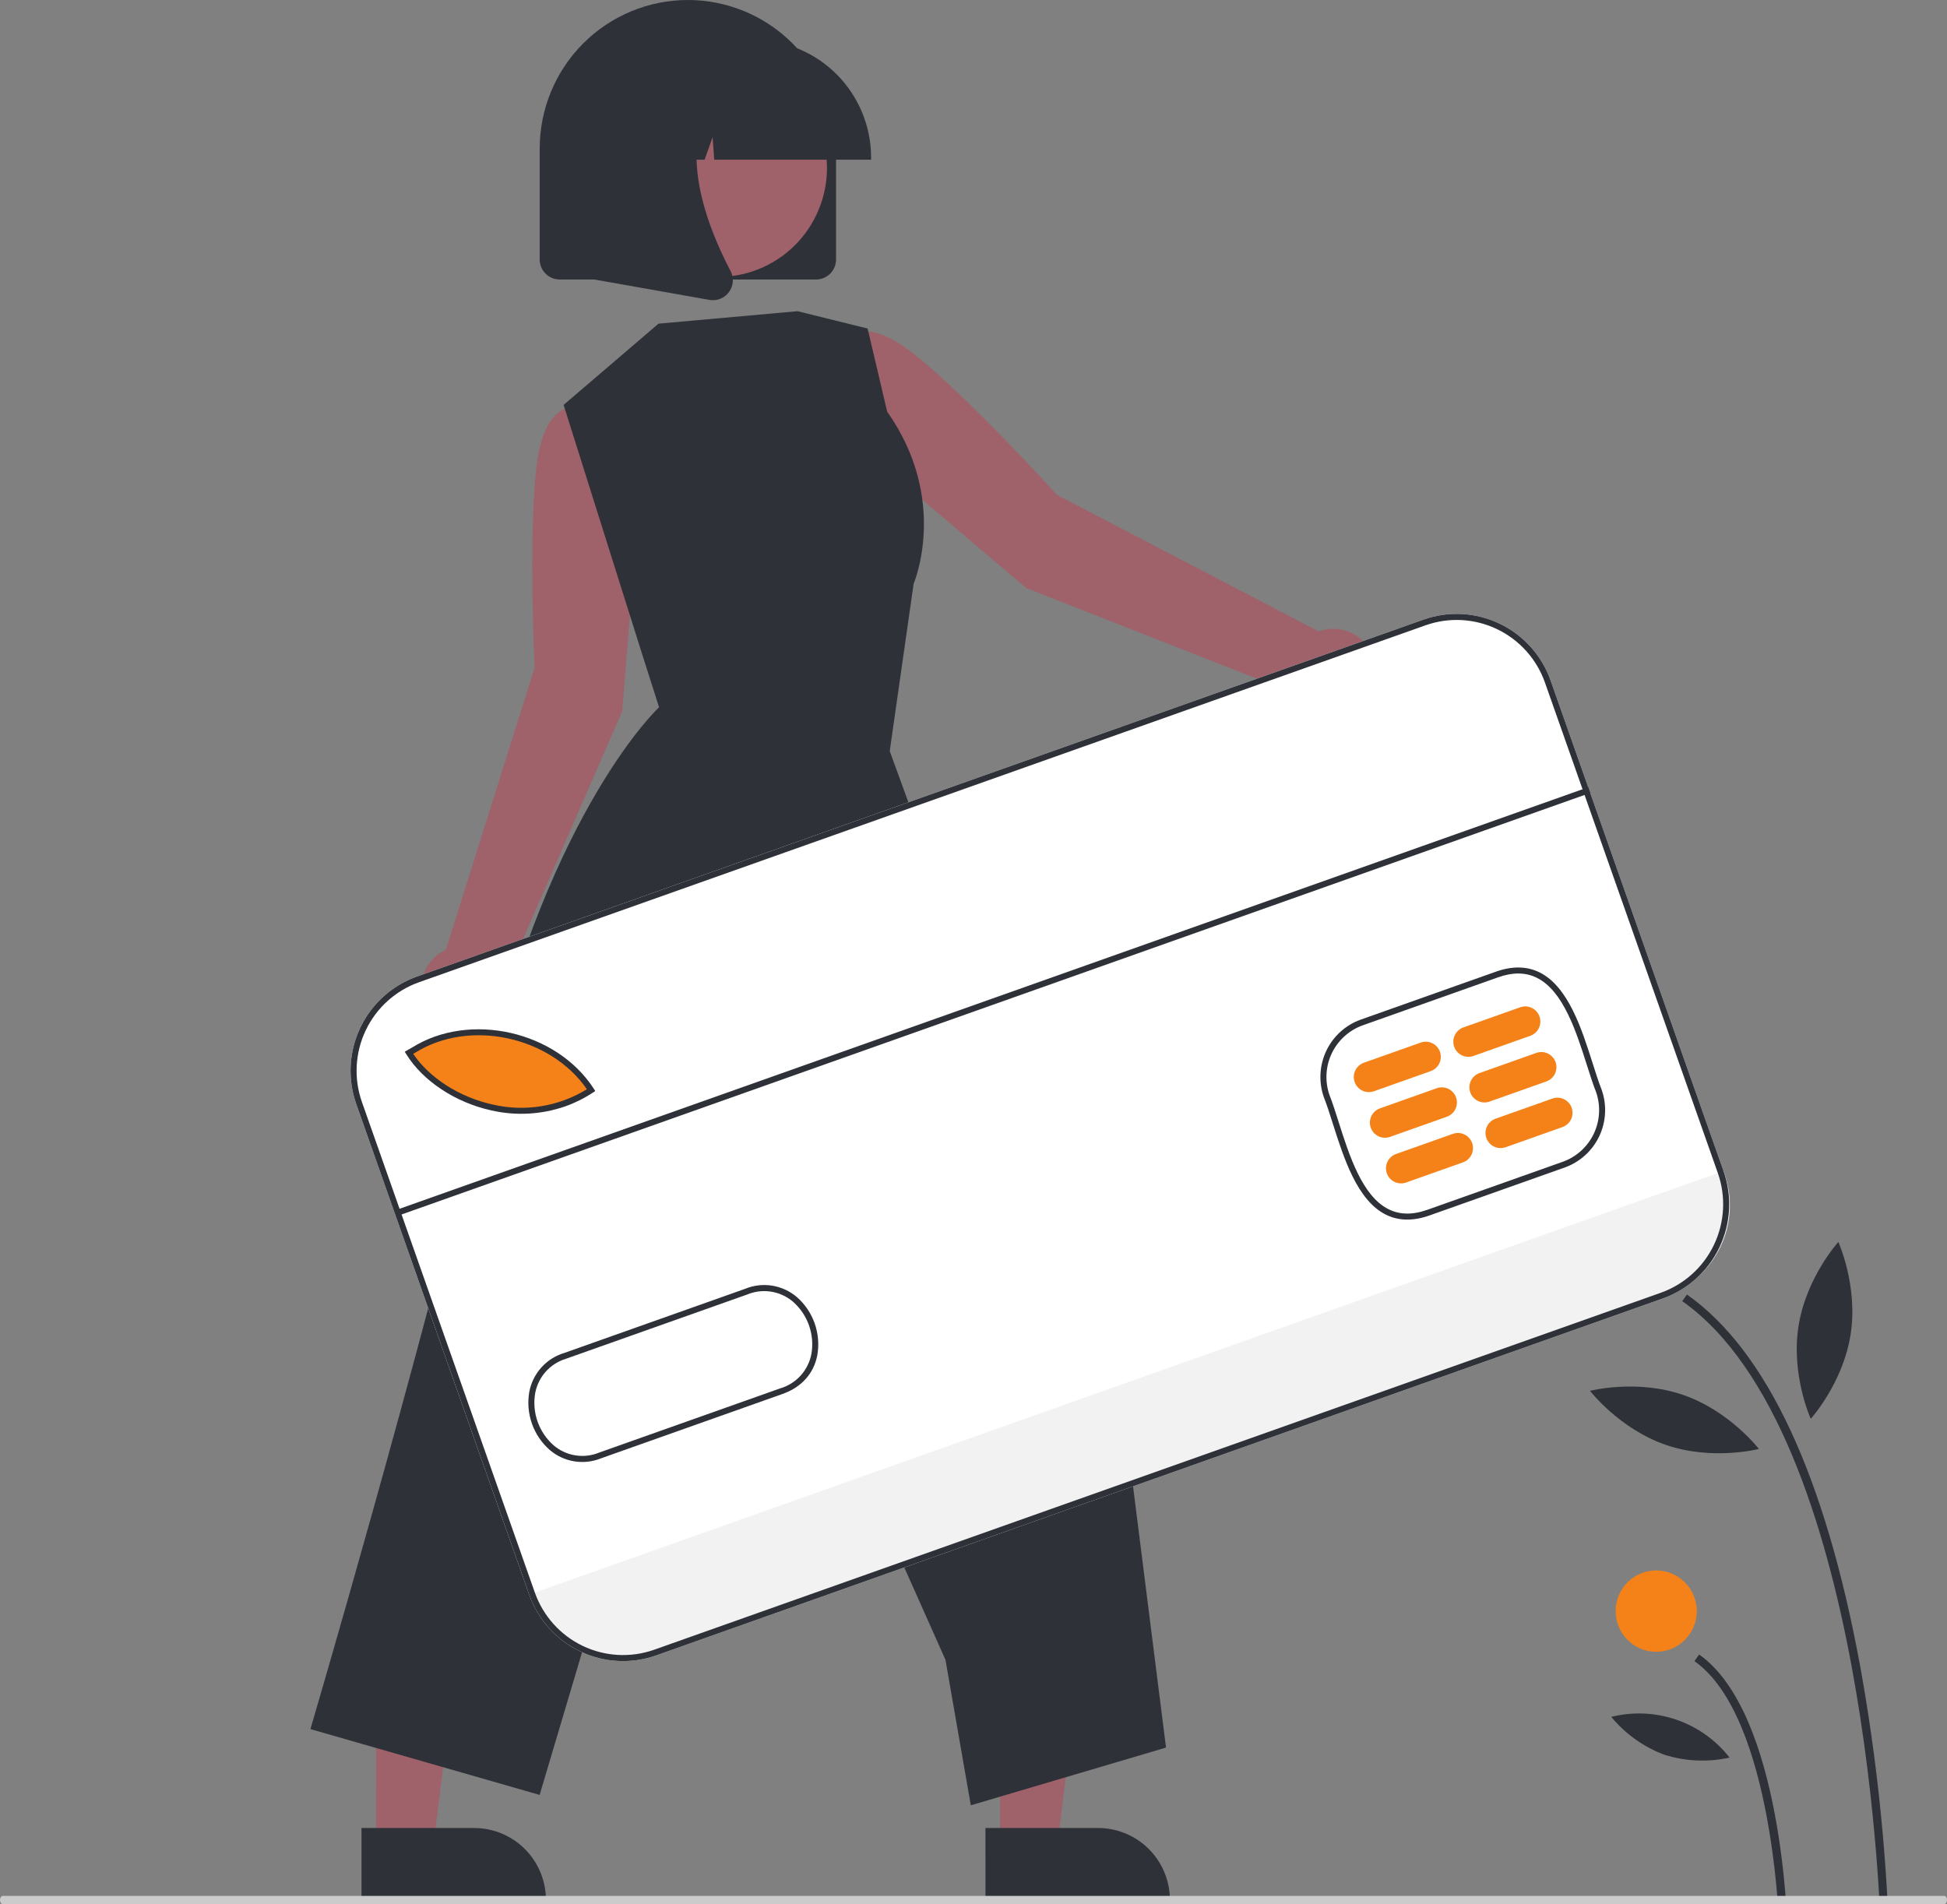 <svg width="182" height="178" viewBox="0 0 182 178" fill="none" xmlns="http://www.w3.org/2000/svg">
<rect x="0" y="0" width="182" height="178" fill="#808080" stroke="none"/>
<g clip-path="url(#clip0_29_3852)">
<path d="M175.83 181.05L176.588 181.035C176.295 172.578 175.395 164.152 173.896 155.824C170.617 137.993 165.164 126.282 157.689 121.018L157.254 121.64C174.715 133.938 175.821 180.58 175.83 181.05Z" fill="#2F3139"/>
<path d="M166.352 180.868L167.11 180.853C167.094 180.011 166.62 160.157 158.828 154.67L158.393 155.292C165.87 160.559 166.348 180.666 166.352 180.868Z" fill="#2F3139"/>
<path d="M152.94 121.709C155.034 121.709 156.732 120.007 156.732 117.906C156.732 115.805 155.034 114.103 152.94 114.103C150.846 114.103 149.148 115.805 149.148 117.906C149.148 120.007 150.846 121.709 152.94 121.709Z" fill="#F58218"/>
<path d="M154.817 154.419C156.911 154.419 158.609 152.716 158.609 150.615C158.609 148.515 156.911 146.812 154.817 146.812C152.723 146.812 151.025 148.515 151.025 150.615C151.025 152.716 152.723 154.419 154.817 154.419Z" fill="#F58218"/>
<path d="M168.118 123.989C167.405 128.555 169.263 132.639 169.263 132.639C169.263 132.639 172.275 129.32 172.988 124.754C173.7 120.189 171.843 116.105 171.843 116.105C171.843 116.105 168.83 119.424 168.118 123.989Z" fill="#2F3139"/>
<path d="M155.724 135.078C160.081 136.577 164.414 135.454 164.414 135.454C164.414 135.454 161.681 131.9 157.323 130.401C152.965 128.901 148.633 130.024 148.633 130.024C148.633 130.024 151.366 133.578 155.724 135.078Z" fill="#2F3139"/>
<path d="M155.585 164.045C157.558 164.666 159.658 164.757 161.676 164.309C160.395 162.672 158.669 161.442 156.706 160.767C154.744 160.092 152.628 160 150.615 160.503C151.934 162.1 153.648 163.321 155.585 164.045Z" fill="#2F3139"/>
<path d="M123.265 59.028L98.82 46.277C98.82 46.277 90.61 37.208 85.455 33.112C80.299 29.016 78.712 32.025 78.712 32.025L76.545 35.648L81.782 42.955L95.93 54.973L121.209 64.905C121.604 65.554 122.175 66.078 122.855 66.415C123.535 66.751 124.297 66.888 125.051 66.808C125.806 66.728 126.522 66.435 127.117 65.963C127.712 65.49 128.161 64.859 128.412 64.141C128.663 63.423 128.706 62.648 128.536 61.907C128.366 61.165 127.989 60.487 127.451 59.952C126.912 59.416 126.232 59.045 125.491 58.882C124.751 58.718 123.979 58.769 123.265 59.028Z" fill="#9F616A"/>
<path d="M59.68 48L58.232 39.118L54.146 38.093C54.146 38.093 50.902 37.091 50.144 43.644C49.386 50.198 49.974 62.433 49.974 62.433L41.677 88.789C40.986 89.111 40.402 89.623 39.99 90.265C39.579 90.908 39.358 91.654 39.354 92.418C39.349 93.181 39.56 93.93 39.964 94.578C40.367 95.226 40.946 95.745 41.632 96.076C42.318 96.406 43.083 96.534 43.839 96.445C44.595 96.356 45.311 96.054 45.902 95.573C46.493 95.092 46.936 94.452 47.179 93.729C47.422 93.005 47.455 92.227 47.274 91.485L58.147 66.532L59.68 48Z" fill="#9F616A"/>
<path d="M93.482 172.643L98.829 172.642L101.373 151.952L93.481 151.953L93.482 172.643Z" fill="#9F616A"/>
<path d="M92.117 170.892L102.649 170.891H102.649C104.429 170.891 106.136 171.601 107.395 172.863C108.653 174.125 109.36 175.838 109.36 177.623V177.842L92.118 177.843L92.117 170.892Z" fill="#2F3139"/>
<path d="M35.155 172.643L40.503 172.642L43.047 151.952L35.154 151.953L35.155 172.643Z" fill="#9F616A"/>
<path d="M33.791 170.892L44.322 170.891H44.323C46.103 170.891 47.81 171.601 49.068 172.863C50.327 174.125 51.034 175.838 51.034 177.623V177.842L33.791 177.843L33.791 170.892Z" fill="#2F3139"/>
<path d="M61.555 30.258L52.685 37.853L59.964 60.96L61.607 66.119C61.607 66.119 51.578 75.395 45.372 101.306C39.167 127.216 29.016 161.646 29.016 161.646L50.443 167.798L67.876 109.185L88.381 155.169L90.748 168.77L108.996 163.373L104.691 129.263L83.17 70.218L85.405 54.566C85.405 54.566 88.762 46.754 82.93 38.483L81.101 30.711L74.548 29.092L61.555 30.258Z" fill="#2F3139"/>
<path d="M76.29 26.129H52.31C51.816 26.128 51.344 25.931 50.995 25.581C50.646 25.232 50.45 24.757 50.449 24.262V13.894C50.449 10.209 51.908 6.675 54.506 4.069C57.104 1.464 60.627 0 64.3 0C67.974 0 71.497 1.464 74.094 4.069C76.692 6.675 78.151 10.209 78.151 13.894V24.262C78.15 24.757 77.954 25.232 77.605 25.581C77.257 25.931 76.784 26.128 76.29 26.129Z" fill="#2F3139"/>
<path d="M76.057 20.587C78.747 15.65 76.939 9.461 72.018 6.763C67.097 4.064 60.926 5.878 58.236 10.815C55.546 15.751 57.355 21.941 62.276 24.639C67.197 27.337 73.367 25.523 76.057 20.587Z" fill="#9F616A"/>
<path d="M81.428 14.931H66.764L66.614 12.819L65.862 14.931H63.604L63.306 10.745L61.816 14.931H57.447V14.723C57.45 11.809 58.606 9.016 60.66 6.955C62.714 4.895 65.499 3.736 68.404 3.733H70.471C73.376 3.736 76.161 4.895 78.215 6.955C80.269 9.016 81.425 11.809 81.428 14.723V14.931Z" fill="#2F3139"/>
<path d="M66.645 28.064C66.534 28.064 66.424 28.054 66.315 28.035L55.578 26.135V8.334H67.398L67.105 8.676C63.034 13.439 66.101 21.163 68.292 25.342C68.453 25.648 68.525 25.994 68.5 26.34C68.474 26.685 68.351 27.016 68.146 27.295C67.974 27.533 67.749 27.727 67.488 27.86C67.227 27.994 66.938 28.064 66.645 28.064Z" fill="#2F3139"/>
<path d="M155.44 121.385L61.338 154.758C59.011 155.58 56.454 155.443 54.228 154.377C52.002 153.311 50.289 151.402 49.464 149.07L33.299 103.206C32.479 100.873 32.616 98.308 33.679 96.075C34.742 93.842 36.645 92.123 38.969 91.296L133.071 57.922C135.398 57.1 137.955 57.237 140.181 58.303C142.407 59.37 144.12 61.278 144.945 63.61L161.111 109.474C161.93 111.808 161.794 114.373 160.73 116.605C159.667 118.838 157.765 120.557 155.44 121.385Z" fill="white"/>
<path d="M161.113 109.474L161.198 109.717C161.983 111.946 161.854 114.396 160.838 116.529C159.822 118.662 158.003 120.303 155.781 121.09L61.208 154.631C58.987 155.419 56.544 155.289 54.418 154.27C52.292 153.252 50.656 151.428 49.871 149.199L49.785 148.957L161.113 109.474Z" fill="#F2F2F2"/>
<path d="M55.467 101.944C49.23 106.061 41.235 102.963 38.44 98.45L38.885 98.196C44.195 94.876 52.081 96.725 55.467 101.944Z" fill="#F58218"/>
<path d="M133.632 113.625C132.105 114.167 130.73 114.142 129.545 113.551C126.867 112.217 125.611 108.259 124.601 105.079C124.307 104.154 124.03 103.28 123.747 102.566L123.743 102.555C123.252 101.138 123.337 99.584 123.981 98.23C124.626 96.876 125.776 95.832 127.184 95.324L139.841 90.835C141.366 90.294 142.739 90.319 143.923 90.909C146.6 92.242 147.858 96.198 148.868 99.376C149.163 100.303 149.441 101.179 149.725 101.894C150.219 103.313 150.135 104.869 149.491 106.226C148.847 107.582 147.695 108.628 146.286 109.137L133.632 113.625ZM124.274 102.363C124.563 103.094 124.842 103.975 125.138 104.907C126.116 107.986 127.332 111.817 129.796 113.045C130.854 113.572 132.047 113.587 133.444 113.092L146.097 108.604C147.365 108.147 148.401 107.207 148.982 105.987C149.562 104.768 149.639 103.368 149.197 102.092C148.91 101.37 148.629 100.485 148.331 99.548C147.353 96.471 146.135 92.641 143.672 91.415C142.616 90.889 141.424 90.874 140.029 91.368L127.372 95.857C126.106 96.314 125.071 97.254 124.491 98.471C123.911 99.689 123.833 101.088 124.274 102.363Z" fill="#2F3139"/>
<path d="M52.843 103.427C50.619 104.2 48.223 104.333 45.928 103.808C42.576 103.07 39.534 101.062 37.989 98.569L37.834 98.319L38.53 97.922C43.92 94.555 52.002 96.381 55.491 101.757L55.644 101.993L55.41 102.148C54.609 102.677 53.748 103.106 52.843 103.427ZM38.627 98.518C40.139 100.771 42.953 102.574 46.049 103.256C49.059 103.961 52.224 103.448 54.861 101.829C51.448 96.878 43.887 95.235 38.823 98.406L38.627 98.518Z" fill="#2F3139"/>
<path d="M56.149 136.345C55.359 136.659 54.498 136.751 53.66 136.611C52.822 136.471 52.037 136.105 51.39 135.552C50.633 134.889 50.059 134.041 49.724 133.09C49.389 132.139 49.303 131.118 49.475 130.124C49.635 129.269 50.028 128.476 50.61 127.831C51.193 127.186 51.941 126.716 52.774 126.472L69.638 120.491C70.439 120.158 71.315 120.053 72.171 120.188C73.027 120.324 73.829 120.693 74.489 121.256C75.246 121.92 75.819 122.768 76.154 123.719C76.489 124.67 76.574 125.691 76.401 126.684C76.069 128.43 74.894 129.716 73.103 130.331L56.237 136.313C56.208 136.324 56.178 136.334 56.149 136.345ZM52.879 127.034C52.159 127.257 51.513 127.672 51.011 128.235C50.509 128.798 50.17 129.488 50.029 130.23C49.874 131.125 49.951 132.046 50.253 132.902C50.556 133.758 51.073 134.522 51.755 135.12C52.339 135.617 53.05 135.942 53.807 136.058C54.564 136.175 55.339 136.079 56.045 135.781L72.919 129.797C73.655 129.584 74.319 129.17 74.836 128.602C75.353 128.034 75.703 127.333 75.848 126.578C76.003 125.683 75.926 124.763 75.624 123.906C75.323 123.05 74.806 122.286 74.124 121.688C73.539 121.191 72.828 120.867 72.071 120.749C71.313 120.632 70.538 120.727 69.83 121.023L52.956 127.007C52.93 127.016 52.904 127.025 52.879 127.034Z" fill="#2F3139"/>
<path d="M133.745 100.131L128.429 102.017C128.076 102.142 127.688 102.121 127.351 101.959C127.014 101.798 126.754 101.508 126.629 101.155C126.505 100.801 126.525 100.412 126.686 100.074C126.848 99.736 127.136 99.475 127.489 99.35L132.805 97.465C133.158 97.34 133.545 97.36 133.883 97.522C134.22 97.683 134.48 97.973 134.604 98.326C134.729 98.68 134.708 99.069 134.547 99.407C134.386 99.746 134.098 100.006 133.745 100.131Z" fill="#F58218"/>
<path d="M135.249 104.397L129.932 106.283C129.58 106.408 129.192 106.387 128.855 106.226C128.518 106.064 128.258 105.775 128.133 105.421C128.009 105.067 128.029 104.679 128.19 104.34C128.351 104.002 128.64 103.741 128.993 103.616L134.309 101.731C134.662 101.606 135.049 101.626 135.387 101.788C135.724 101.95 135.983 102.239 136.108 102.593C136.233 102.946 136.212 103.335 136.051 103.674C135.89 104.012 135.601 104.272 135.249 104.397Z" fill="#F58218"/>
<path d="M136.753 108.664L131.436 110.549C131.262 110.611 131.077 110.638 130.892 110.628C130.707 110.618 130.526 110.572 130.359 110.492C130.192 110.412 130.042 110.3 129.918 110.162C129.794 110.024 129.699 109.862 129.637 109.687C129.576 109.512 129.549 109.327 129.559 109.141C129.568 108.956 129.614 108.774 129.694 108.607C129.774 108.439 129.886 108.289 130.024 108.165C130.161 108.04 130.322 107.945 130.496 107.883L135.813 105.997C135.988 105.935 136.172 105.909 136.357 105.918C136.542 105.928 136.723 105.974 136.89 106.054C137.058 106.134 137.207 106.247 137.331 106.385C137.455 106.523 137.55 106.684 137.612 106.859C137.674 107.034 137.7 107.22 137.691 107.405C137.681 107.591 137.635 107.772 137.555 107.94C137.475 108.107 137.363 108.258 137.226 108.382C137.088 108.506 136.927 108.602 136.753 108.664Z" fill="#F58218"/>
<path d="M143.048 96.831L137.731 98.717C137.557 98.779 137.372 98.806 137.187 98.796C137.002 98.786 136.821 98.74 136.654 98.66C136.487 98.58 136.337 98.467 136.213 98.329C136.089 98.191 135.994 98.03 135.932 97.855C135.87 97.68 135.844 97.494 135.854 97.309C135.863 97.124 135.909 96.942 135.989 96.774C136.069 96.607 136.181 96.457 136.319 96.332C136.456 96.208 136.617 96.112 136.791 96.05L142.108 94.165C142.46 94.04 142.848 94.06 143.185 94.222C143.523 94.384 143.782 94.673 143.907 95.027C144.032 95.38 144.011 95.769 143.85 96.108C143.689 96.446 143.4 96.706 143.048 96.831Z" fill="#F58218"/>
<path d="M144.552 101.098L139.235 102.983C139.061 103.045 138.876 103.072 138.691 103.062C138.506 103.052 138.325 103.006 138.158 102.926C137.991 102.846 137.841 102.734 137.717 102.596C137.593 102.458 137.498 102.296 137.436 102.121C137.374 101.946 137.348 101.761 137.357 101.575C137.367 101.39 137.413 101.208 137.493 101.041C137.573 100.873 137.685 100.723 137.822 100.599C137.96 100.474 138.121 100.379 138.295 100.317L143.612 98.431C143.786 98.369 143.971 98.343 144.156 98.352C144.341 98.362 144.522 98.408 144.689 98.488C144.856 98.568 145.006 98.681 145.13 98.819C145.254 98.957 145.349 99.118 145.411 99.293C145.473 99.468 145.499 99.654 145.49 99.839C145.48 100.025 145.434 100.206 145.354 100.374C145.274 100.541 145.162 100.692 145.025 100.816C144.887 100.94 144.726 101.036 144.552 101.098Z" fill="#F58218"/>
<path d="M146.056 105.364L140.739 107.25C140.387 107.375 139.999 107.354 139.662 107.192C139.324 107.031 139.065 106.741 138.94 106.388C138.815 106.034 138.836 105.645 138.997 105.307C139.158 104.968 139.447 104.708 139.799 104.583L145.116 102.698C145.29 102.636 145.475 102.609 145.66 102.619C145.845 102.628 146.026 102.675 146.193 102.755C146.36 102.835 146.51 102.947 146.634 103.085C146.758 103.223 146.853 103.384 146.915 103.559C146.976 103.735 147.003 103.92 146.993 104.106C146.984 104.291 146.938 104.473 146.858 104.64C146.778 104.808 146.666 104.958 146.528 105.082C146.391 105.206 146.23 105.302 146.056 105.364Z" fill="#F58218"/>
<path d="M148.466 73.594L37.139 113.077L37.327 113.61L148.654 74.127L148.466 73.594Z" fill="#2F3139"/>
<path d="M155.44 121.385L61.338 154.758C59.011 155.58 56.454 155.443 54.228 154.377C52.002 153.311 50.289 151.402 49.464 149.07L33.299 103.206C32.479 100.873 32.616 98.308 33.679 96.075C34.742 93.842 36.645 92.123 38.969 91.296L133.071 57.922C135.398 57.1 137.955 57.237 140.181 58.303C142.407 59.37 144.12 61.278 144.945 63.61L161.111 109.474C161.93 111.808 161.794 114.373 160.73 116.605C159.667 118.838 157.765 120.557 155.44 121.385ZM39.157 91.829C36.974 92.606 35.186 94.221 34.188 96.319C33.189 98.416 33.06 100.825 33.83 103.018L49.996 148.881C50.771 151.072 52.38 152.865 54.471 153.867C56.562 154.868 58.964 154.997 61.15 154.225L155.252 120.851C157.436 120.074 159.223 118.459 160.222 116.362C161.22 114.264 161.349 111.855 160.579 109.663L144.414 63.799C143.639 61.608 142.029 59.815 139.938 58.814C137.847 57.812 135.445 57.683 133.259 58.455L39.157 91.829Z" fill="#2F3139"/>
<path d="M181.754 178H0.246C0.181 178 0.118 177.96 0.072 177.889C0.026 177.817 0 177.72 0 177.62C0 177.519 0.026 177.422 0.072 177.351C0.118 177.279 0.181 177.239 0.246 177.239H181.754C181.819 177.239 181.882 177.279 181.928 177.351C181.974 177.422 182 177.519 182 177.62C182 177.72 181.974 177.817 181.928 177.889C181.882 177.96 181.819 178 181.754 178Z" fill="#CBCBCB"/>
</g>
<defs>
<clipPath id="clip0_29_3852">
<rect width="182" height="178" fill="white"/>
</clipPath>
</defs>
</svg>

